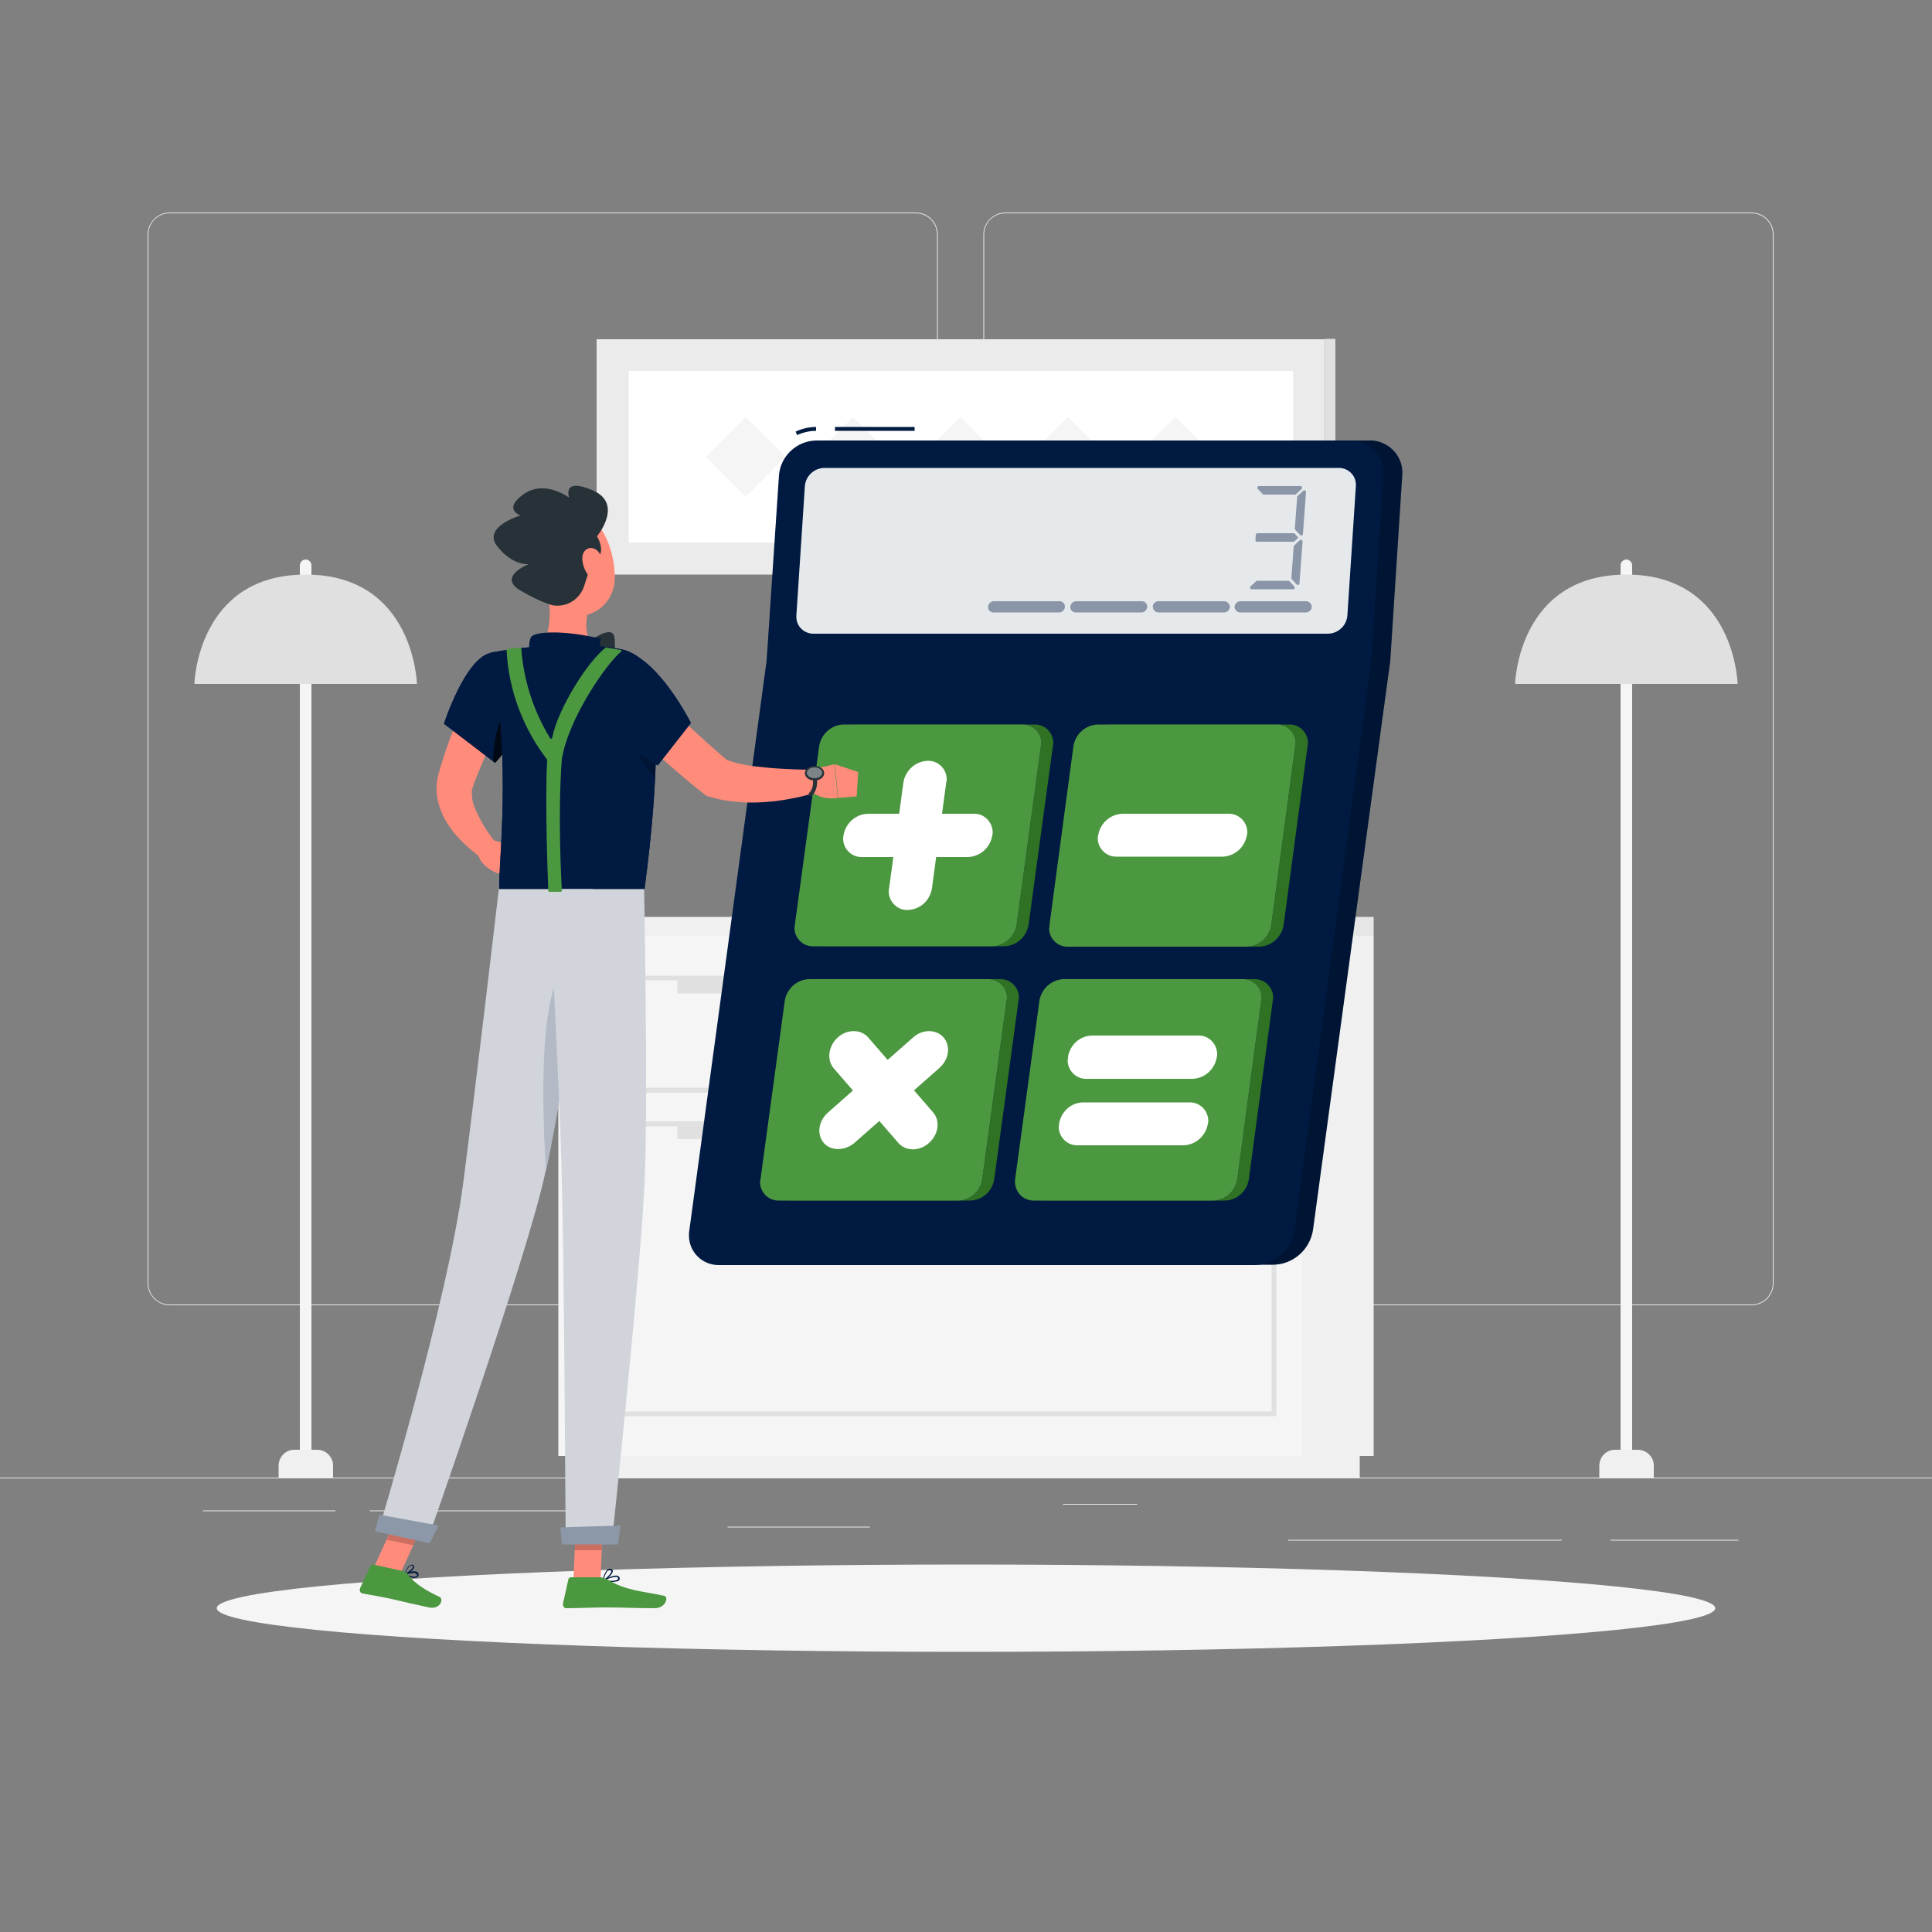 <?xml version="1.0" encoding="utf-8"?>
<!-- Generator: Adobe Illustrator 26.4.1, SVG Export Plug-In . SVG Version: 6.00 Build 0)  -->
<svg version="1.1" id="Calque_1" xmlns="http://www.w3.org/2000/svg" xmlns:xlink="http://www.w3.org/1999/xlink" x="0px" y="0px"
	 viewBox="0 0 500 500" style="enable-background:new 0 0 500 500;" xml:space="preserve">
<rect x="0" y="0" width="500" height="500" fill="#808080" stroke="none"/>
<style type="text/css">
	.st0{fill:#EBEBEB;}
	.st1{fill:#F0F0F0;}
	.st2{fill:#F5F5F5;}
	.st3{fill:#E6E6E6;}
	.st4{fill:#E0E0E0;}
	.st5{fill:#FAFAFA;}
	.st6{fill:#FFFFFF;}
	.st7{fill:#001A41;}
	.st8{opacity:0.2;enable-background:new    ;}
	.st9{opacity:0.9;fill:#FFFFFF;enable-background:new    ;}
	.st10{opacity:0.4;}
	.st11{opacity:0.4;fill:#001A41;enable-background:new    ;}
	.st12{fill:#2F7224;enable-background:new    ;}
	.st13{fill:#4C9840;enable-background:new    ;}
	.st14{fill:#FF8B7B;}
	.st15{fill:#263238;}
	.st16{fill:#010914;}
	.st17{fill:#D1D5DB;}
	.st18{fill:#8C98A8;}
	.st19{fill:#B3BAC6;}
	.st20{opacity:0.4;fill:#FFFFFF;enable-background:new    ;}
</style>
<g id="freepik--background-complete--inject-1">
	<rect y="382.4" class="st0" width="500" height="0.2"/>
	<rect x="416.8" y="398.5" class="st0" width="33.1" height="0.2"/>
	<rect x="333.4" y="398.5" class="st0" width="70.8" height="0.2"/>
	<rect x="275.1" y="389.2" class="st0" width="19.2" height="0.2"/>
	<rect x="52.5" y="390.9" class="st0" width="34.3" height="0.2"/>
	<rect x="95.7" y="390.9" class="st0" width="62.3" height="0.2"/>
	<rect x="188.3" y="395.1" class="st0" width="36.8" height="0.2"/>
	<path class="st0" d="M237,337.8H43.9c-3.1,0-5.7-2.6-5.7-5.7V60.7c0-3.1,2.6-5.7,5.7-5.7H237c3.2,0,5.7,2.6,5.7,5.7c0,0,0,0,0,0
		v271.4C242.7,335.2,240.2,337.8,237,337.8z M43.9,55.2c-3,0-5.5,2.4-5.5,5.5v271.4c0,3,2.4,5.5,5.5,5.5H237c3,0,5.5-2.4,5.5-5.5
		V60.7c0-3-2.4-5.5-5.5-5.5H43.9z"/>
	<path class="st0" d="M453.3,337.8H260.2c-3.2,0-5.7-2.6-5.7-5.7V60.7c0-3.1,2.6-5.7,5.7-5.7h193.1c3.1,0,5.7,2.5,5.7,5.7v271.4
		C459,335.2,456.5,337.8,453.3,337.8z M260.2,55.2c-3,0-5.5,2.4-5.5,5.5v271.4c0,3,2.4,5.5,5.5,5.5h193.1c3,0,5.5-2.4,5.5-5.5V60.7
		c0-3-2.4-5.5-5.5-5.5H260.2z"/>
	<rect x="337" y="242.2" class="st1" width="18.5" height="134.6"/>
	<rect x="148" y="376.8" class="st1" width="203.9" height="5.6"/>
	<rect x="144.5" y="242.2" class="st2" width="192.5" height="134.6"/>
	<rect x="337" y="237.3" class="st3" width="18.5" height="4.9"/>
	<rect x="144.5" y="237.3" class="st1" width="192.5" height="4.9"/>
	<path class="st4" d="M330.3,282.8H151.1v-30.3h179.2V282.8z M152.4,281.5h176.7v-27.8H152.4V281.5z"/>
	<path class="st4" d="M330.3,366.5H151.1v-76.3h179.2V366.5z M152.4,365.3h176.7v-73.8H152.4V365.3z"/>
	<rect x="175.3" y="253.1" class="st4" width="130.9" height="4"/>
	<rect x="175.3" y="290.8" class="st4" width="130.9" height="4"/>
	<path class="st2" d="M420.9,378.8L420.9,378.8c-0.8,0-1.5-0.7-1.5-1.5V146.3c0-0.8,0.7-1.5,1.5-1.5l0,0l0,0c0.8,0,1.5,0.7,1.5,1.5
		l0,0v231.1C422.4,378.2,421.7,378.8,420.9,378.8z"/>
	<path class="st1" d="M417.9,375.2h6c2.2,0,4.1,1.8,4.1,4.1v3.1l0,0h-14.1l0,0v-3.1C413.9,377.1,415.7,375.2,417.9,375.2
		L417.9,375.2z"/>
	<path class="st4" d="M392.1,177c0,0,0.7-28.3,28.8-28.3s28.8,28.3,28.8,28.3H392.1z"/>
	<path class="st2" d="M79.1,378.8L79.1,378.8c-0.8,0-1.5-0.7-1.5-1.5V146.3c0-0.8,0.7-1.5,1.5-1.5l0,0c0.8,0,1.5,0.7,1.5,1.5v231.1
		C80.6,378.2,79.9,378.8,79.1,378.8z"/>
	<path class="st1" d="M76.1,375.2h6c2.2,0,4.1,1.8,4.1,4.1v3.1l0,0H72.1l0,0v-3.1C72.1,377.1,73.9,375.2,76.1,375.2L76.1,375.2z"/>
	<path class="st4" d="M50.3,177c0,0,0.7-28.3,28.8-28.3s28.8,28.3,28.8,28.3H50.3z"/>
	<rect x="214.9" y="235.2" class="st4" width="71.1" height="2.1"/>
	<polygon class="st4" points="286,235.2 214.9,235.2 221.8,194.5 292.9,194.5 	"/>
	<polygon class="st0" points="284.7,235.2 213.6,235.2 220.4,194.5 291.6,194.5 	"/>
	<path class="st5" d="M216.3,232l5.8-34.6c0.1-0.4,0.5-0.8,0.9-0.8h65c0.5,0,0.9,0.4,0.9,0.9c0,0.1,0,0.1,0,0.2l-5.8,34.6
		c-0.1,0.4-0.5,0.8-0.9,0.8h-65c-0.5,0-0.9-0.4-0.9-0.9C216.3,232.1,216.3,232.1,216.3,232z"/>
	<rect x="198.8" y="235.2" class="st1" width="71.1" height="2.1"/>
	<rect x="154.4" y="87.8" class="st0" width="188.5" height="60.9"/>
	<rect x="342.9" y="87.7" class="st4" width="2.7" height="60.9"/>
	<rect x="162.7" y="96" class="st6" width="172" height="44.4"/>
	
		<rect x="241.3" y="110.9" transform="matrix(0.707 -0.707 0.707 0.707 -10.764 210.445)" class="st2" width="14.6" height="14.6"/>
	
		<rect x="213.5" y="110.9" transform="matrix(0.707 -0.707 0.707 0.707 -18.904 190.794)" class="st2" width="14.6" height="14.6"/>
	
		<rect x="185.7" y="110.9" transform="matrix(0.707 -0.707 0.707 0.707 -27.043 171.143)" class="st2" width="14.6" height="14.6"/>
	
		<rect x="269.1" y="110.9" transform="matrix(0.707 -0.707 0.707 0.707 -2.625 230.096)" class="st2" width="14.6" height="14.6"/>
	
		<rect x="296.9" y="110.9" transform="matrix(0.707 -0.707 0.707 0.707 5.514 249.747)" class="st2" width="14.6" height="14.6"/>
</g>
<g id="freepik--Shadow--inject-1">
	<ellipse id="freepik--path--inject-1" class="st2" cx="250" cy="416.2" rx="193.9" ry="11.3"/>
</g>
<g id="freepik--Calculator--inject-1">
	<path class="st7" d="M362.9,123c0.4-4.6-3.1-8.6-7.7-9c-0.3,0-0.5,0-0.8,0H216.1c-5,0.1-9.2,4-9.6,9l-3.2,47.9l-19.9,147.4
		c-0.7,4.2,2.1,8.2,6.3,8.9c0.5,0.1,1,0.1,1.5,0.1h138.4c5.1-0.1,9.4-3.9,10.2-9L359.8,171L362.9,123z"/>
	<path class="st8" d="M362.9,123c0.4-4.6-3.1-8.6-7.7-9c-0.3,0-0.5,0-0.8,0H216.1c-5,0.1-9.2,4-9.6,9l-3.2,47.9l-19.9,147.4
		c-0.7,4.2,2.1,8.2,6.3,8.9c0.5,0.1,1,0.1,1.5,0.1h138.4c5.1-0.1,9.4-3.9,10.2-9L359.8,171L362.9,123z"/>
	<path class="st7" d="M324.7,327.4H186.2c-4.3,0.1-7.8-3.2-7.9-7.5c0-0.5,0-1,0.1-1.5L198.4,171h156.5l-19.9,147.4
		C334.1,323.5,329.8,327.3,324.7,327.4z"/>
	<rect x="216.1" y="110.5" class="st7" width="20.6" height="1"/>
	<path class="st7" d="M206.3,112.6l-0.4-0.9c1.7-0.8,3.5-1.2,5.3-1.2v1C209.5,111.5,207.8,111.9,206.3,112.6z"/>
	<path class="st7" d="M349.6,114H211.2c-5,0.1-9.2,4-9.6,9l-3.2,48h156.5L358,123c0.4-4.6-3-8.6-7.6-9
		C350.1,114,349.9,114,349.6,114z"/>
	<path class="st9" d="M206.1,159.3l2.2-33.5c0.2-2.6,2.4-4.7,5.1-4.7h133.1c2.4,0,4.4,1.9,4.4,4.3c0,0.1,0,0.3,0,0.4l-2.2,33.5
		c-0.2,2.6-2.4,4.7-5.1,4.7H210.5c-2.4,0-4.4-1.9-4.4-4.3C206.1,159.5,206.1,159.4,206.1,159.3z"/>
	<g class="st10">
		<path class="st7" d="M336.9,126.5l-1.5,1.4c-0.1,0.1-0.2,0.1-0.3,0.1h-8c-0.1,0-0.2,0-0.3-0.1l-1.3-1.4c-0.2-0.2-0.1-0.4,0-0.6
			c0.1-0.1,0.2-0.1,0.3-0.1h10.8c0.2,0,0.4,0.2,0.4,0.4C337,126.3,336.9,126.4,336.9,126.5z"/>
		<path class="st7" d="M334.7,152.5h-10.8c-0.2,0-0.4-0.2-0.4-0.4c0-0.1,0-0.2,0.1-0.3l1.5-1.4c0.1-0.1,0.2-0.1,0.3-0.1h8
			c0.1,0,0.2,0,0.3,0.1l1.3,1.4c0.1,0.2,0.1,0.4,0,0.6C334.9,152.4,334.8,152.5,334.7,152.5z"/>
		<path class="st7" d="M335.8,139.4l-0.8,0.7c-0.1,0.1-0.2,0.1-0.3,0.1h-9.4c-0.2,0-0.4-0.2-0.4-0.4c0,0,0,0,0,0l0.1-1.4
			c0-0.2,0.2-0.4,0.4-0.4h9.4c0.1,0,0.2,0,0.3,0.1l0.6,0.7C336,139,336,139.2,335.8,139.4C335.8,139.4,335.8,139.4,335.8,139.4z"/>
		<path class="st7" d="M337.1,140.2l-0.8,10.8c0,0.2-0.2,0.4-0.4,0.4c-0.1,0-0.2-0.1-0.3-0.1l-1.3-1.4c-0.1-0.1-0.1-0.2-0.1-0.3
			l0.6-8.1c0-0.1,0.1-0.2,0.1-0.3l1.5-1.4c0.2-0.2,0.4-0.1,0.6,0C337,139.9,337.1,140.1,337.1,140.2z"/>
		<path class="st7" d="M338,127.3l-0.8,10.9c0,0.2-0.2,0.4-0.4,0.4c-0.1,0-0.2-0.1-0.3-0.1l-1.3-1.4c-0.1-0.1-0.1-0.2-0.1-0.3
			l0.6-8.1c0-0.1,0.1-0.2,0.1-0.3l1.5-1.4c0.2-0.2,0.4-0.1,0.6,0C338,127.1,338,127.2,338,127.3z"/>
	</g>
	<path class="st11" d="M319.5,157L319.5,157c0.1-0.8,0.7-1.4,1.5-1.4h17c0.8,0,1.4,0.6,1.5,1.4c0,0,0,0.1,0,0.1l0,0
		c-0.1,0.8-0.7,1.4-1.5,1.4h-17c-0.8,0-1.4-0.6-1.5-1.4C319.5,157.1,319.5,157.1,319.5,157z"/>
	<path class="st11" d="M298.3,157L298.3,157c0.1-0.8,0.7-1.4,1.5-1.4h17c0.8,0,1.4,0.6,1.5,1.4c0,0,0,0.1,0,0.1l0,0
		c-0.1,0.8-0.7,1.4-1.5,1.4h-17c-0.8,0-1.4-0.6-1.4-1.4C298.3,157.1,298.3,157,298.3,157z"/>
	<path class="st11" d="M277,157L277,157c0.1-0.8,0.7-1.4,1.5-1.4h17c0.8,0,1.4,0.6,1.4,1.4c0,0,0,0.1,0,0.1l0,0
		c-0.1,0.8-0.7,1.4-1.5,1.4h-17c-0.8,0-1.4-0.6-1.4-1.4C277,157.1,277,157,277,157z"/>
	<path class="st11" d="M255.7,157L255.7,157c0.1-0.8,0.7-1.4,1.5-1.4h17c0.8,0,1.4,0.6,1.4,1.4c0,0,0,0.1,0,0.1l0,0
		c-0.1,0.8-0.7,1.4-1.5,1.4h-17c-0.8,0-1.4-0.6-1.4-1.4C255.7,157.1,255.7,157,255.7,157z"/>
	<path class="st12" d="M208.8,239.4l6.3-46.3c0.5-3.1,3.1-5.5,6.3-5.6h46.3c2.6-0.1,4.8,2,4.9,4.6c0,0.3,0,0.6-0.1,0.9l-6.3,46.3
		c-0.5,3.1-3.1,5.5-6.3,5.6h-46.3c-2.6,0.1-4.8-2-4.9-4.6C208.7,240,208.7,239.7,208.8,239.4z"/>
	<path class="st12" d="M274.7,239.4l6.3-46.3c0.5-3.1,3.1-5.5,6.3-5.6h46.3c2.6-0.1,4.8,2,4.9,4.6c0,0.3,0,0.6-0.1,1l-6.2,46.3
		c-0.5,3.1-3.1,5.5-6.3,5.6h-46.3c-2.6,0.1-4.8-2-4.9-4.6C274.6,240,274.7,239.7,274.7,239.4z"/>
	<path class="st12" d="M199.9,305.3l6.3-46.3c0.5-3.1,3.1-5.5,6.3-5.6h46.3c2.6-0.1,4.8,2,4.9,4.6c0,0.3,0,0.6-0.1,0.9l-6.3,46.3
		c-0.5,3.1-3.1,5.5-6.3,5.5h-46.3c-2.6,0.1-4.8-2-4.9-4.6C199.8,305.9,199.8,305.6,199.9,305.3z"/>
	<path class="st12" d="M265.8,305.3L272,259c0.5-3.1,3.1-5.5,6.3-5.6h46.3c2.6-0.1,4.8,2,4.9,4.6c0,0.3,0,0.6-0.1,0.9l-6.2,46.3
		c-0.5,3.1-3.1,5.5-6.3,5.5h-46.3c-2.6,0.1-4.8-2-4.9-4.6C265.7,305.9,265.7,305.6,265.8,305.3z"/>
	<path class="st7" d="M205.7,239.4l6.3-46.3c0.5-3.1,3.1-5.5,6.3-5.6h46.3c2.6-0.1,4.8,2,4.9,4.6c0,0.3,0,0.6-0.1,0.9l-6.3,46.3
		c-0.5,3.1-3.1,5.5-6.3,5.6h-46.3c-2.6,0.1-4.8-2-4.9-4.6C205.6,240,205.7,239.7,205.7,239.4z"/>
	<path class="st13" d="M205.7,239.4l6.3-46.3c0.5-3.1,3.1-5.5,6.3-5.6h46.3c2.6-0.1,4.8,2,4.9,4.6c0,0.3,0,0.6-0.1,0.9l-6.3,46.3
		c-0.5,3.1-3.1,5.5-6.3,5.6h-46.3c-2.6,0.1-4.8-2-4.9-4.6C205.6,240,205.7,239.7,205.7,239.4z"/>
	<path class="st7" d="M271.6,239.4l6.2-46.3c0.5-3.1,3.1-5.5,6.3-5.6h46.3c2.6-0.1,4.8,2,4.9,4.6c0,0.3,0,0.6-0.1,1l-6.2,46.3
		c-0.5,3.1-3.1,5.5-6.3,5.6h-46.3c-2.6,0.1-4.8-2-4.9-4.6C271.6,240,271.6,239.7,271.6,239.4z"/>
	<path class="st13" d="M271.6,239.4l6.2-46.3c0.5-3.1,3.1-5.5,6.3-5.6h46.3c2.6-0.1,4.8,2,4.9,4.6c0,0.3,0,0.6-0.1,1l-6.2,46.3
		c-0.5,3.1-3.1,5.5-6.3,5.6h-46.3c-2.6,0.1-4.8-2-4.9-4.6C271.6,240,271.6,239.7,271.6,239.4z"/>
	<path class="st7" d="M196.8,305.3l6.3-46.3c0.5-3.1,3.1-5.5,6.3-5.6h46.3c2.6-0.1,4.8,2,4.9,4.6c0,0.3,0,0.6-0.1,0.9l-6.3,46.3
		c-0.5,3.1-3.1,5.5-6.3,5.5h-46.3c-2.6,0.1-4.8-2-4.9-4.6C196.7,305.9,196.7,305.6,196.8,305.3z"/>
	<path class="st13" d="M196.8,305.3l6.3-46.3c0.5-3.1,3.1-5.5,6.3-5.6h46.3c2.6-0.1,4.8,2,4.9,4.6c0,0.3,0,0.6-0.1,0.9l-6.3,46.3
		c-0.5,3.1-3.1,5.5-6.3,5.5h-46.3c-2.6,0.1-4.8-2-4.9-4.6C196.7,305.9,196.7,305.6,196.8,305.3z"/>
	<path class="st7" d="M262.7,305.3L269,259c0.5-3.1,3.1-5.5,6.3-5.6h46.3c2.6-0.1,4.8,2,4.9,4.6c0,0.3,0,0.6-0.1,0.9l-6.2,46.3
		c-0.5,3.1-3.1,5.5-6.3,5.5h-46.3c-2.6,0.1-4.8-2-4.9-4.6C262.6,305.9,262.7,305.6,262.7,305.3z"/>
	<path class="st13" d="M262.7,305.3L269,259c0.5-3.1,3.1-5.5,6.3-5.6h46.3c2.6-0.1,4.8,2,4.9,4.6c0,0.3,0,0.6-0.1,0.9l-6.2,46.3
		c-0.5,3.1-3.1,5.5-6.3,5.5h-46.3c-2.6,0.1-4.8-2-4.9-4.6C262.6,305.9,262.7,305.6,262.7,305.3z"/>
	<path class="st6" d="M234.9,235.5L234.9,235.5c-2.6,0.1-4.8-2-4.9-4.7c0-0.3,0-0.6,0.1-0.9l3.7-27.4c0.5-3.1,3.1-5.5,6.3-5.6l0,0
		c2.6-0.1,4.8,2,4.9,4.6c0,0.3,0,0.6-0.1,0.9l-3.7,27.4C240.7,233.1,238.1,235.4,234.9,235.5z"/>
	<path class="st6" d="M218.3,216.2L218.3,216.2c0.5-3.1,3.1-5.5,6.3-5.6H252c2.6-0.1,4.8,2,4.9,4.7c0,0.3,0,0.6-0.1,0.9l0,0
		c-0.5,3.1-3.1,5.5-6.3,5.6h-27.4c-2.6,0.1-4.8-2-4.9-4.6C218.2,216.9,218.2,216.5,218.3,216.2z"/>
	<path class="st6" d="M213.2,295.8L213.2,295.8c-1.9-2.2-1.4-5.7,1.1-7.9l22-19.4c2.4-2.2,6-2.2,7.9,0l0,0c1.9,2.2,1.4,5.7-1.1,7.9
		l-22,19.4C218.6,297.9,215,297.9,213.2,295.8z"/>
	<path class="st6" d="M216.8,268.5L216.8,268.5c2.4-2.2,6-2.2,7.9,0l16.8,19.4c1.9,2.2,1.4,5.7-1.1,7.9l0,0c-2.4,2.2-6,2.2-7.9,0
		l-16.8-19.4C213.9,274.2,214.4,270.7,216.8,268.5z"/>
	<path class="st6" d="M284.2,216.2L284.2,216.2c0.5-3.1,3.1-5.5,6.3-5.6h27.4c2.6-0.1,4.8,2,4.9,4.6c0,0.3,0,0.6-0.1,0.9l0,0
		c-0.5,3.1-3.1,5.5-6.3,5.6H289c-2.6,0.1-4.8-2-4.9-4.6C284.1,216.9,284.1,216.5,284.2,216.2z"/>
	<path class="st6" d="M276.4,273.5L276.4,273.5c0.5-3.1,3.1-5.5,6.3-5.5h27.4c2.6-0.1,4.8,2,4.9,4.7c0,0.3,0,0.6-0.1,0.9l0,0
		c-0.5,3.1-3.1,5.5-6.3,5.6h-27.4c-2.6,0.1-4.8-2-4.9-4.7C276.4,274.1,276.4,273.8,276.4,273.5z"/>
	<path class="st6" d="M274.1,290.8L274.1,290.8c0.5-3.1,3.1-5.5,6.3-5.5h27.4c2.6-0.1,4.8,2,4.9,4.6c0,0.3,0,0.6-0.1,0.9l0,0
		c-0.5,3.1-3.1,5.5-6.3,5.6h-27.4c-2.6,0.1-4.8-2-4.9-4.6C274,291.4,274.1,291.1,274.1,290.8z"/>
</g>
<g id="freepik--Character--inject-1">
	<path class="st14" d="M133.4,179.7c-1.8,3.3-3.6,6.9-5.3,10.5s-3.3,7.1-4.7,10.7c-0.4,0.9-0.7,1.8-1,2.7c-0.2,0.5-0.3,0.9-0.3,1.4
		c0,1.4,0.2,2.8,0.8,4.1c1.4,3.4,3.3,6.5,5.7,9.3l-3.4,4c-1-0.6-1.9-1.3-2.7-2c-0.9-0.7-1.7-1.4-2.5-2.2c-1.7-1.6-3.2-3.4-4.4-5.4
		c-1.4-2.3-2.3-4.8-2.6-7.5c-0.1-1.5,0-3.1,0.4-4.6c0.3-1,0.5-2.1,0.9-3.1c1.2-4.1,2.7-8.1,4.4-12c0.9-1.9,1.7-3.8,2.7-5.7
		s1.9-3.7,3.1-5.6L133.4,179.7z"/>
	<path class="st14" d="M127,217.3l5,1.3l-3.7,7.2c0,0-3.7-1.4-4.6-4.7L127,217.3z"/>
	<polygon class="st14" points="138.9,220.9 134.4,226.6 128.3,225.9 132,218.6 	"/>
	<path class="st14" d="M209.6,199.2l6.4-1.4l0.8,8.7c0,0-5.5,1.1-8.2-3.3L209.6,199.2z"/>
	<polygon class="st14" points="222.1,199.8 221.7,206.1 216.9,206.5 216.1,197.8 	"/>
	<path class="st14" d="M141.5,151.7c1,5.1,1.6,12.3-2,15.7c0,0,1.4,5.2,11,5.2c10.5,0,5.1-4.6,5.1-4.6c-4.4-1.4-4.3-6.3-3.3-10.3
		L141.5,151.7z"/>
	<path class="st15" d="M152.3,166.1c2.4-1.7,5.9-3.7,6.6-1.6c0.4,1.2,0.6,7.4-1.8,6.9C153.5,170.8,152.3,166.1,152.3,166.1z"/>
	<path class="st7" d="M137.6,170.8c-0.9-1.3-0.9-5.5,0.1-6.2c1.6-1.2,8.5-1.5,17.8,0.7c-1,4.1,1.1,6.2,1.1,6.2L137.6,170.8z"/>
	<path class="st7" d="M106.3,408.2c0.6,0.2,1.2,0.2,1.8-0.1c0.2-0.2,0.3-0.5,0.2-0.8c-0.1-0.2-0.2-0.4-0.4-0.5
		c-1-0.5-3.1,0.4-3.2,0.5c-0.1,0-0.1,0.1-0.1,0.1c0,0.1,0,0.1,0.1,0.2C105.1,407.9,105.7,408.1,106.3,408.2z M107.4,407.1l0.2,0.1
		c0.1,0.1,0.2,0.2,0.3,0.3c0.1,0.3,0,0.4-0.1,0.4c-0.4,0.3-1.8,0-2.8-0.4C105.8,407.2,106.6,407.1,107.4,407.1z"/>
	<path class="st7" d="M104.6,407.7L104.6,407.7c0.9-0.2,2.6-1.5,2.6-2.2c0-0.3-0.2-0.5-0.4-0.5c-0.2-0.1-0.5-0.1-0.7,0.1
		c-0.9,0.5-1.5,2.4-1.6,2.5C104.4,407.6,104.5,407.6,104.6,407.7C104.6,407.7,104.6,407.7,104.6,407.7z M106.6,405.2L106.6,405.2
		c0.3,0.1,0.3,0.2,0.3,0.2c0,0.5-1.1,1.4-2,1.8c0.2-0.8,0.7-1.5,1.3-2C106.3,405.1,106.4,405.1,106.6,405.2L106.6,405.2z"/>
	<path class="st7" d="M158.2,409.4c0.9,0,1.8-0.1,2.1-0.5c0.1-0.2,0.1-0.5,0-0.7c-0.1-0.2-0.3-0.3-0.5-0.4c-1.2-0.3-3.6,1.1-3.7,1.1
		c-0.1,0-0.1,0.1-0.1,0.2c0,0.1,0.1,0.1,0.1,0.1C156.8,409.4,157.5,409.4,158.2,409.4z M159.3,408.1c0.1,0,0.2,0,0.3,0
		c0.1,0,0.3,0.1,0.3,0.2c0.1,0.2,0.1,0.3,0,0.4c-0.3,0.5-2.1,0.5-3.4,0.3C157.4,408.5,158.4,408.2,159.3,408.1L159.3,408.1z"/>
	<path class="st7" d="M156.1,409.2L156.1,409.2c0.9-0.4,2.6-1.9,2.5-2.7c0-0.2-0.2-0.4-0.6-0.5c-0.3,0-0.7,0.1-0.9,0.3
		c-0.6,0.8-1,1.7-1.1,2.7C155.9,409.1,156,409.2,156.1,409.2C156.1,409.2,156.1,409.2,156.1,409.2L156.1,409.2z M157.8,406.4h0.1
		c0.3,0,0.3,0.1,0.3,0.2c0.1,0.5-1.1,1.7-1.9,2.2c0.1-0.8,0.4-1.6,0.9-2.2C157.4,406.4,157.6,406.4,157.8,406.4L157.8,406.4z"/>
	<polygon class="st14" points="148.4,409.1 155.4,409.1 156.1,392.8 149.1,392.8 	"/>
	<polygon class="st14" points="96.7,405.8 103.6,407.3 110.5,392.1 103.6,390.6 	"/>
	<path class="st13" d="M104.3,406.6l-7.7-1.7c-0.3-0.1-0.6,0.1-0.7,0.3l-2.7,5.8c-0.2,0.5-0.1,1.1,0.4,1.3c0.1,0,0.2,0.1,0.3,0.1
		c2.7,0.5,4.1,0.7,7.4,1.4c2.1,0.5,6.8,1.6,9.7,2.2s3.9-2.1,2.8-2.7c-5-2.3-7.2-4.3-8.5-6.2C105,406.9,104.7,406.7,104.3,406.6z"/>
	<path class="st13" d="M155.4,408.2h-7.7c-0.3,0-0.5,0.2-0.6,0.5l-1.4,6.3c-0.1,0.5,0.2,1.1,0.7,1.2c0.1,0,0.2,0,0.3,0
		c2.8,0,6.8-0.2,10.3-0.2c4.1,0,7.6,0.2,12.4,0.2c2.9,0,3.7-2.9,2.5-3.2c-5.5-1.2-10-1.3-14.8-4.3
		C156.5,408.5,156,408.3,155.4,408.2z"/>
	<path class="st7" d="M126.9,169c-6.6,1.5-12,18.3-12,18.3l13.2,10.1c3.4-3.7,5.8-8.1,7-13C137.4,175.6,133.7,167.4,126.9,169z"/>
	<path class="st7" d="M126.9,169c-6.6,1.5-12,18.3-12,18.3l13.2,10.1c3.4-3.7,5.8-8.1,7-13C137.4,175.6,133.7,167.4,126.9,169z"/>
	<path class="st14" d="M166.4,177l11.1,10.2c1.9,1.7,3.7,3.4,5.6,5.1s3.7,3.3,5.5,4.8l-1.6-0.8c0.9,0.3,1.8,0.6,2.7,0.9
		s1.9,0.5,2.9,0.7c2.1,0.4,4.2,0.6,6.3,0.8c2.1,0.2,4.4,0.3,6.6,0.4s4.5,0.1,6.7,0.1l1,5.2c-2.3,0.8-4.6,1.5-7,2
		c-2.4,0.5-4.8,0.9-7.2,1.1c-2.5,0.2-5,0.3-7.5,0.1c-2.7-0.2-5.3-0.6-7.8-1.4l-0.8-0.2l-0.8-0.6c-2.2-1.7-4.1-3.3-6.1-5
		s-3.9-3.4-5.8-5.1c-3.8-3.4-7.5-6.9-11.2-10.4L166.4,177z"/>
	<path class="st16" d="M132.6,181.4c-3.6,3.5-4.8,10-5,15.6l0.6,0.4c3.4-3.7,5.8-8.1,7-13c0.1-0.5,0.2-1,0.3-1.6L132.6,181.4z"/>
	<path class="st7" d="M168.6,176c1.4,7.6,2.3,23.2-1.8,54.1h-37.6c-0.3-5.8,3.4-33.9-2.2-61.2c4.2-0.8,8.4-1.3,12.6-1.6
		c5.3-0.3,10.7-0.3,16,0c1.8,0.2,3.5,0.4,5,0.7C164.6,168.8,167.8,171.9,168.6,176z"/>
	<path class="st7" d="M168.6,176c1.4,7.6,2.3,23.2-1.8,54.1h-37.6c-0.3-5.8,3.4-33.9-2.2-61.2c4.2-0.8,8.4-1.3,12.6-1.6
		c5.3-0.3,10.7-0.3,16,0c1.8,0.2,3.5,0.4,5,0.7C164.6,168.8,167.8,171.9,168.6,176z"/>
	<path class="st8" d="M162.8,187.3l6.8-1.6c0.2,4.1,0.2,9.2-0.1,15.5C166.4,197.6,162.4,192,162.8,187.3z"/>
	<polygon class="st8" points="156.1,392.8 155.7,401.2 148.7,401.2 149.1,392.8 	"/>
	<polygon class="st8" points="103.6,390.6 110.5,392.1 106.9,399.9 100.1,398.5 	"/>
	<path class="st14" d="M138.1,144.2c1.8,6.7,2.5,10.8,6.7,13.6c6.3,4.2,14-0.6,14.3-7.8c0.2-6.4-2.8-16.4-10-17.7
		c-5.2-1-10.2,2.4-11.2,7.6C137.7,141.2,137.8,142.7,138.1,144.2z"/>
	<path class="st15" d="M153.4,144.7c3.2-0.4,2.2-4.1,1.1-5.9c0,0,7-8.4-1.1-11.9s-6.1,1.9-6.1,1.9s-6.3-4.8-11.8-0.9
		s-0.8,5.5-0.8,5.5s-10,2.9-6,8s8.1,4.6,8.1,4.6s-8.3,3.3-2,6.9s8.6,3.8,8.6,3.8l0,0c3.5,0.4,6.7-1.7,7.8-5.1L153.4,144.7z"/>
	<path class="st14" d="M150.7,144.7c0.1,1.7,0.8,3.4,2,4.7c1.5,1.7,3.1,0.6,3.4-1.4c0.2-1.9-0.3-5-2.1-5.9S150.6,142.6,150.7,144.7z
		"/>
	<path class="st17" d="M153.4,230.1c0,0-8,53.8-12.4,73.9c-4.8,22-30.5,95-30.5,95l-12.6-2.7c0,0,18-59.5,22-90.3
		c3.1-23.7,9.2-75.9,9.2-75.9L153.4,230.1z"/>
	<path class="st18" d="M113.5,394.8l-2.3,4.6L97,396.3l1.2-4.3L113.5,394.8z"/>
	<path class="st19" d="M148.4,249.3c-9.2,1.8-8.2,36.2-7.1,53.9c2.7-12.5,6.6-36.6,9.2-53.7C149.8,249.2,149.1,249.1,148.4,249.3z"
		/>
	<path class="st17" d="M166.7,230.1c0,0,1,52.6,0.2,74c-0.8,22.3-8.6,95.4-8.6,95.4h-11.9c0,0-0.4-71.8-1-93.7
		c-0.5-23.8-3.4-75.7-3.4-75.7H166.7z"/>
	<path class="st18" d="M160.6,394.8c0.1,0-0.7,4.9-0.7,4.9h-14.5l-0.4-4.4L160.6,394.8z"/>
	<path class="st7" d="M153.8,178.3c-3.4,9.1,16.4,19.8,16.4,19.8l8.6-11c0,0-5.7-11.4-12.8-16.5
		C157.4,164.2,156.4,171.4,153.8,178.3z"/>
	<path class="st7" d="M153.8,178.3c-3.4,9.1,16.4,19.8,16.4,19.8l8.6-11c0,0-5.7-11.4-12.8-16.5
		C157.4,164.2,156.4,171.4,153.8,178.3z"/>
	<ellipse class="st15" cx="210.8" cy="200.1" rx="2.5" ry="1.9"/>
	<path class="st15" d="M209.8,206c-0.2,0-0.3-0.1-0.4-0.2c-0.2-0.2-0.1-0.5,0.1-0.7c0.1-0.1,1.3-1.2,0.8-3.9
		c-0.1-0.3,0.1-0.5,0.4-0.6c0,0,0,0,0,0c0.3-0.1,0.5,0.1,0.6,0.4c0,0,0,0,0,0c0.7,3.3-1.1,4.8-1.1,4.9C210,206,209.9,206,209.8,206z
		"/>
	<path class="st20" d="M212.8,200c0,0.8-0.9,1.4-2,1.4s-2-0.6-2-1.4s0.9-1.4,2-1.4S212.8,199.2,212.8,200z"/>
	<path class="st13" d="M156.9,167.5c-4.6,3.3-12.6,16-14,23.5c0,0.1-0.2,0.2-0.3,0.2c-0.1,0-0.1-0.1-0.2-0.1c-4.3-7-6.9-15-7.5-23.3
		c0-0.1-0.1-0.2-0.3-0.2c0,0,0,0,0,0c-1.1,0.1-2.2,0.2-3.3,0.4c-0.1,0-0.2,0.1-0.2,0.2c0.5,10.3,4.2,20.2,10.5,28.4
		c0,0.1,0,0.1,0,0.2c-0.6,11.2,0.2,31.4,0.3,33.8c0,0.1,0.1,0.2,0.2,0.2h3c0.1,0,0.3-0.1,0.3-0.2c0,0,0,0,0,0
		c-0.1-2.3-1.1-19.8,0-34.1l0,0c1.7-10.7,11.8-25.1,15.4-27.9c0.1-0.1,0.1-0.2,0-0.3c0-0.1-0.1-0.1-0.2-0.1
		c-1.5-0.3-3.2-0.5-3.6-0.6C157,167.4,157,167.4,156.9,167.5z"/>
</g>
</svg>
